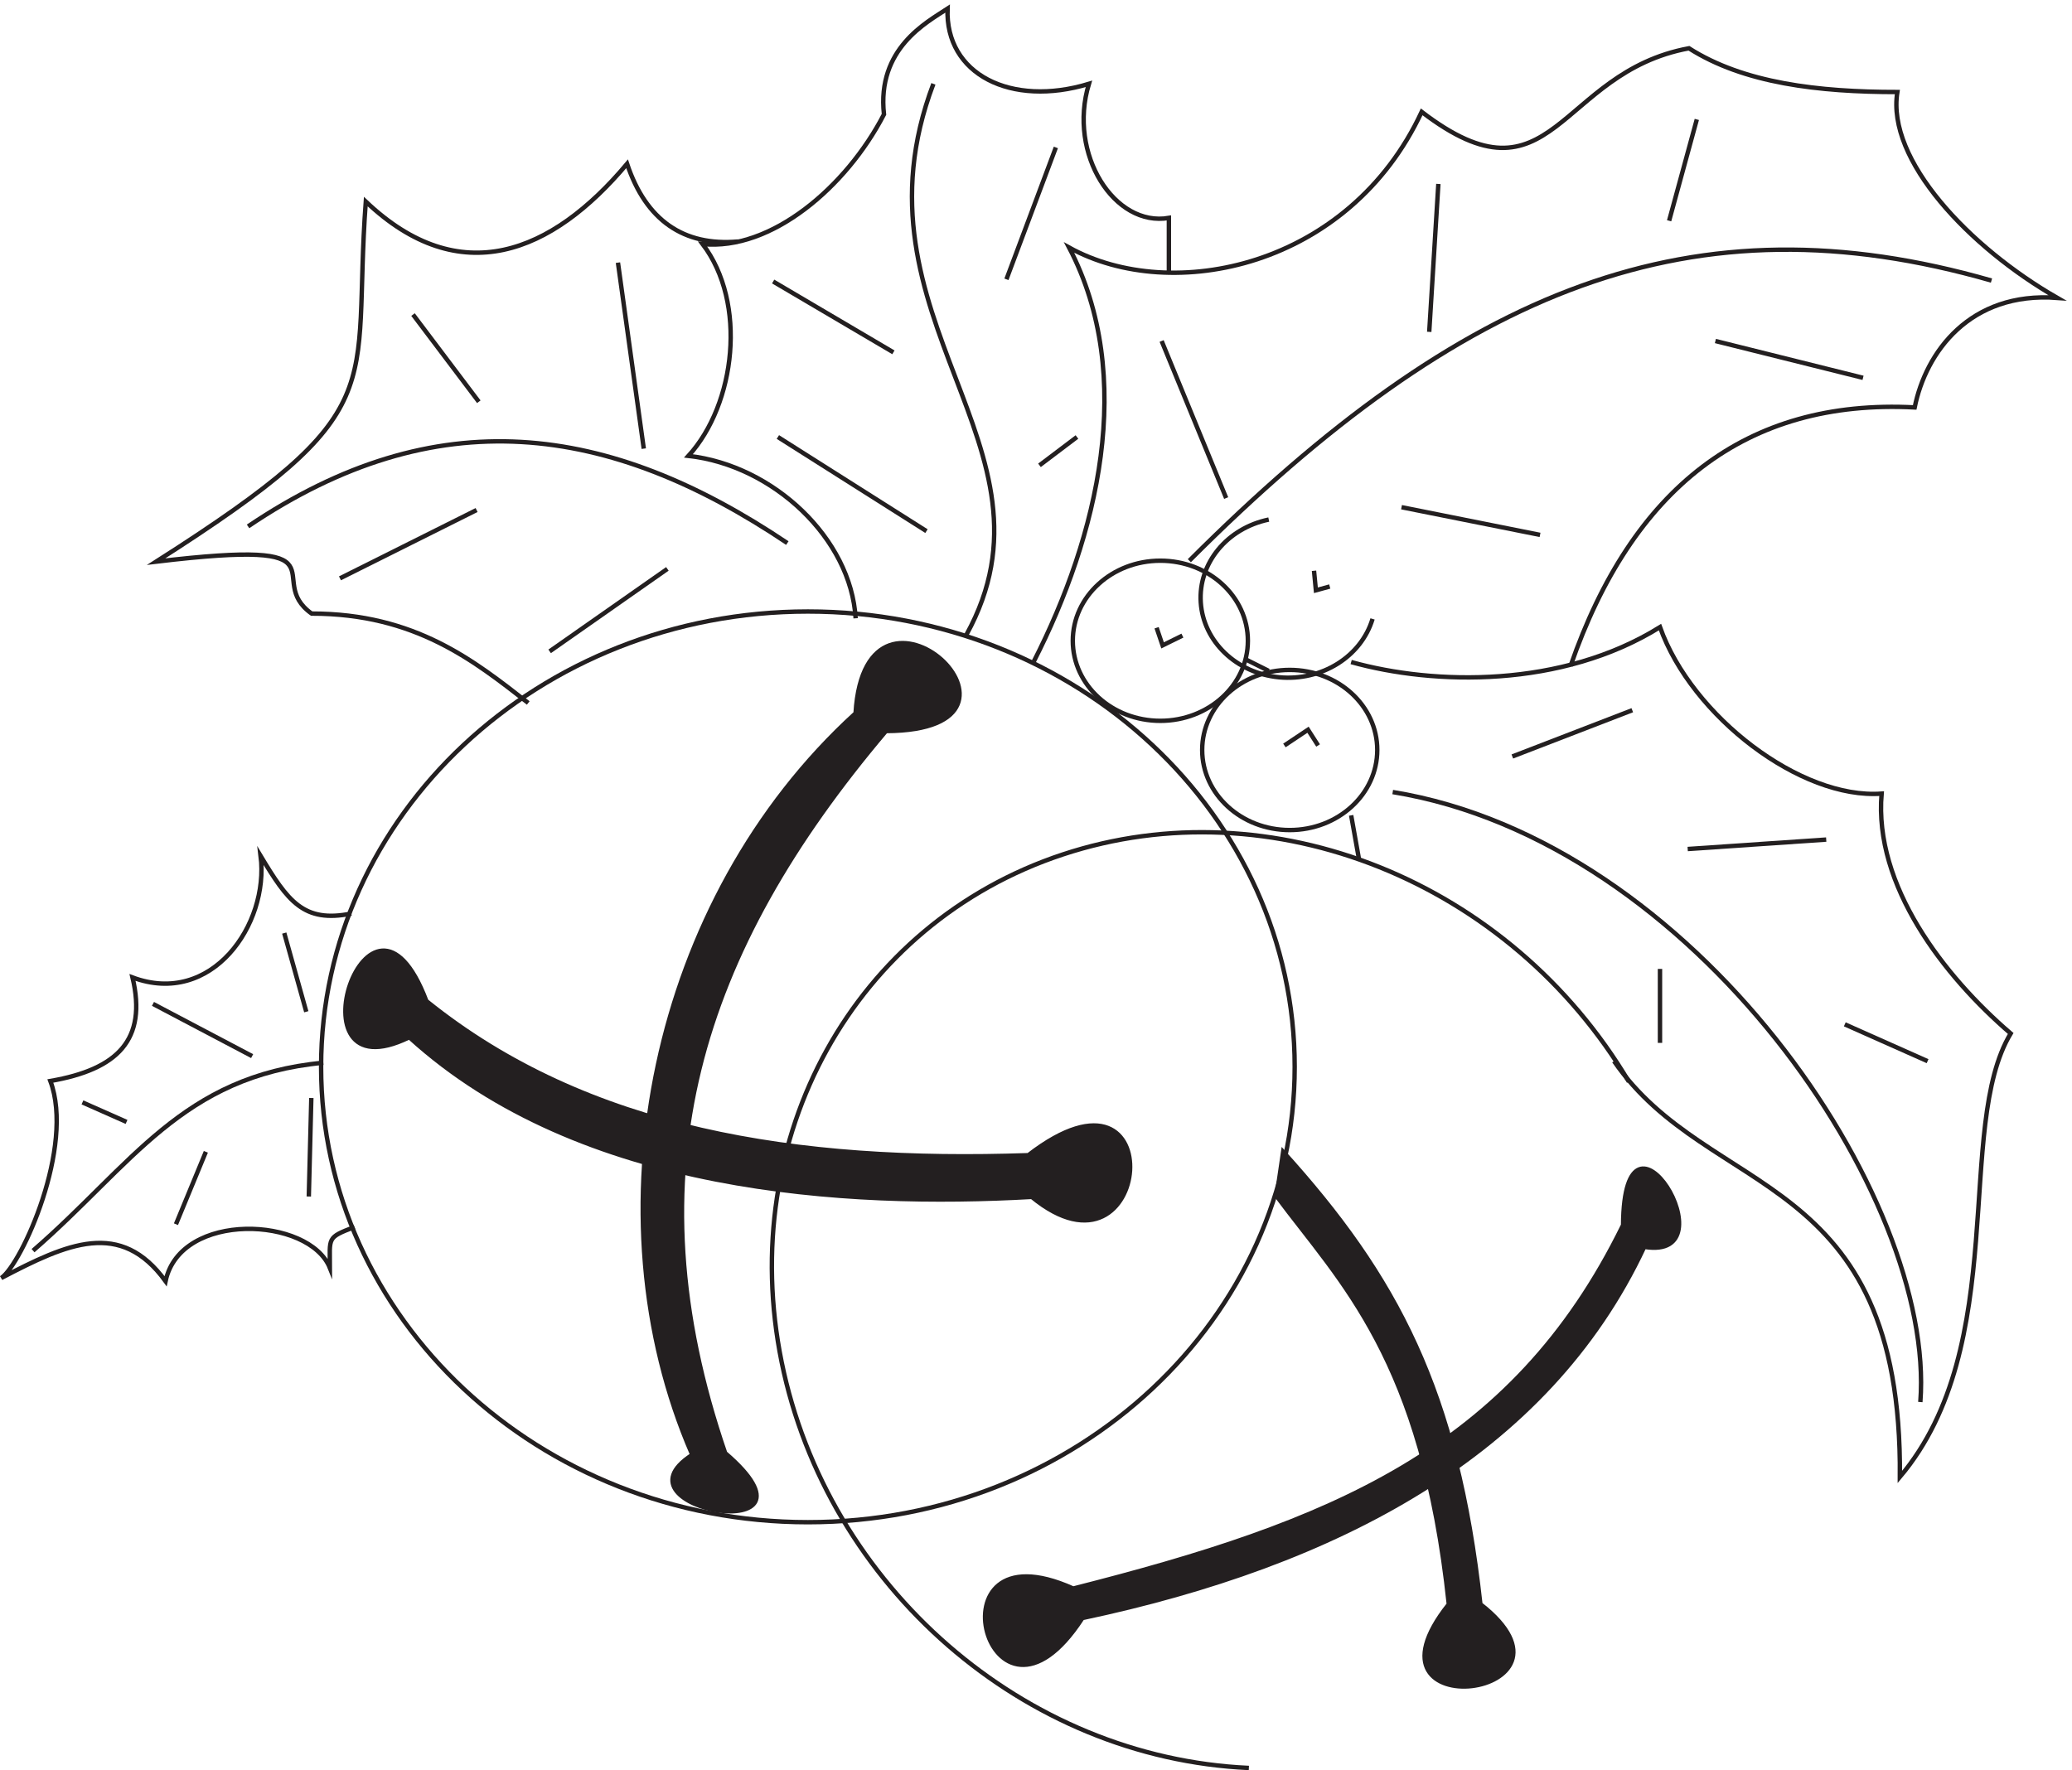 <svg xmlns="http://www.w3.org/2000/svg" xml:space="preserve" width="630.26" height="538.539"><path d="M1849.91 2650.88c614.88.01 1113.34-466.34 1113.34-1041.61 0-575.26-498.45-1041.61-1113.33-1041.61-614.87 0-1113.326 466.34-1113.33 1041.6-.004 575.27 498.45 1041.62 1113.32 1041.62z" style="fill:none;stroke:#231f20;stroke-width:10.08;stroke-linecap:butt;stroke-linejoin:miter;stroke-miterlimit:10;stroke-dasharray:none;stroke-opacity:1" transform="matrix(.133 0 0 -.133 -.295 538.606)"/><path d="M2858.45 5.531C2344.84 28.641 1894.63 419.79 1789.9 933.91c-104.72 514.12 166.15 1003.35 642.9 1161.16 476.76 157.8 1022.29-61.2 1294.78-519.79" style="fill:none;stroke:#231f20;stroke-width:10.08;stroke-linecap:butt;stroke-linejoin:miter;stroke-miterlimit:10;stroke-dasharray:none;stroke-opacity:1" transform="matrix(.133 0 0 -.133 -.295 538.606)"/><path d="M1957.68 2418.6C1488.96 1990.92 1346.4 1268.76 1584 722.281c-198-128.16 336.24-217.441 77.76 4.321C1441.44 1368.12 1602 1871.4 2028.96 2376.12c408.24 2.16-47.52 427.68-71.28 42.48" style="fill:#231f20;fill-opacity:1;fill-rule:evenodd;stroke:none" transform="matrix(.133 0 0 -.133 -.295 538.606)"/><path d="M1957.68 2418.6C1488.96 1990.92 1346.4 1268.76 1584 722.281c-198-128.16 336.24-217.441 77.76 4.321C1441.44 1368.12 1602 1871.4 2028.96 2376.12c408.24 2.16-47.52 427.68-71.28 42.48z" style="fill:none;stroke:#231f20;stroke-width:7.5;stroke-linecap:butt;stroke-linejoin:miter;stroke-miterlimit:10;stroke-dasharray:none;stroke-opacity:1" transform="matrix(.133 0 0 -.133 -.295 538.606)"/><path d="M2478.46 347.301c580.24 123.09 1062.44 373.758 1284.99 848.829 205.53-32.87-48.56 385.73-50.38 51.35-252.74-517.14-674.61-682.769-1256.27-830.23-342.78 153.91-193.14-400.64 21.66-69.949" style="fill:#231f20;fill-opacity:1;fill-rule:evenodd;stroke:none" transform="matrix(.133 0 0 -.133 -.295 538.606)"/><path d="M2478.46 347.301c580.24 123.09 1062.44 373.758 1284.99 848.829 205.53-32.87-48.56 385.73-50.38 51.35-252.74-517.14-674.61-682.769-1256.27-830.23-342.78 153.91-193.14-400.64 21.66-69.949Z" style="fill:none;stroke:#231f20;stroke-width:7.5;stroke-linecap:butt;stroke-linejoin:miter;stroke-miterlimit:10;stroke-dasharray:none;stroke-opacity:1" transform="matrix(.133 0 0 -.133 -.295 538.606)"/><path d="M3389.15 380.852c-53.63 487.757-191.58 748.268-453.14 1036.838l-15.37-104.46c147.91-199.4 334.21-370.21 393.8-932.968-230.2-289.34 349.13-213.981 74.71.59" style="fill:#231f20;fill-opacity:1;fill-rule:evenodd;stroke:none" transform="matrix(.133 0 0 -.133 -.295 538.606)"/><path d="M3389.15 380.852c-53.63 487.757-191.58 748.268-453.14 1036.838l-15.37-104.46c147.91-199.4 334.21-370.21 393.8-932.968-230.2-289.34 349.13-213.981 74.71.59z" style="fill:none;stroke:#231f20;stroke-width:7.5;stroke-linecap:butt;stroke-linejoin:miter;stroke-miterlimit:10;stroke-dasharray:none;stroke-opacity:1" transform="matrix(.133 0 0 -.133 -.295 538.606)"/><path d="M2353.68 1408.44c-528.48-18-1007.28 55.44-1375.2 352.08-133.199 352.08-324.718-223.92-40.32-84.96 391.68-356.4 1002.24-388.8 1423.44-365.04 277.2-227.52 329.04 357.84-7.92 97.92" style="fill:#231f20;fill-opacity:1;fill-rule:evenodd;stroke:none" transform="matrix(.133 0 0 -.133 -.295 538.606)"/><path d="M2353.68 1408.44c-528.48-18-1007.28 55.44-1375.2 352.08-133.199 352.08-324.718-223.92-40.32-84.96 391.68-356.4 1002.24-388.8 1423.44-365.04 277.2-227.52 329.04 357.84-7.92 97.92z" style="fill:none;stroke:#231f20;stroke-width:7.5;stroke-linecap:butt;stroke-linejoin:miter;stroke-miterlimit:10;stroke-dasharray:none;stroke-opacity:1" transform="matrix(.133 0 0 -.133 -.295 538.606)"/><path d="M805.68 1959.96c-109.442-22.32-145.442 28.8-207.36 131.76 19.442-157.68-112.32-345.6-293.039-277.92 33.84-142.56-33.84-210.24-187.922-236.88 56.161-149.76-65.52-419.04-112.32-450.72 151.199 79.2 272.883 134.64 375.84-7.2 33.84 161.28 329.043 147.6 375.84 30.24 0 69.84-7.918 69.12 56.16 93.6" style="fill:none;stroke:#231f20;stroke-width:10.08;stroke-linecap:butt;stroke-linejoin:miter;stroke-miterlimit:10;stroke-dasharray:none;stroke-opacity:1" transform="matrix(.133 0 0 -.133 -.295 538.606)"/><path d="M741.602 1618.68c-323.282-30.24-438.481-234.72-663.84-429.84M2655.98 2767.09c110.58 0 200.22-82 200.22-183.16 0-101.15-89.65-183.15-200.22-183.15-110.58 0-200.22 82.01-200.22 183.16 0 101.15 89.64 183.15 200.22 183.15z" style="fill:none;stroke:#231f20;stroke-width:10.08;stroke-linecap:butt;stroke-linejoin:miter;stroke-miterlimit:10;stroke-dasharray:none;stroke-opacity:1" transform="matrix(.133 0 0 -.133 -.295 538.606)"/><path d="M3141.34 2633.93c-26.02-86.39-116.54-142.88-213.96-133.52-97.42 9.37-173.13 81.84-178.94 171.29-5.81 89.45 59.98 169.62 155.51 189.47" style="fill:none;stroke:#231f20;stroke-width:10.08;stroke-linecap:butt;stroke-linejoin:miter;stroke-miterlimit:10;stroke-dasharray:none;stroke-opacity:1" transform="matrix(.133 0 0 -.133 -.295 538.606)"/><path d="M2951.9 2517.25c110.58 0 200.22-82 200.22-183.16-.01-101.15-89.65-183.15-200.23-183.15-110.57 0-200.21 82.01-200.21 183.16 0 101.15 89.64 183.15 200.22 183.15zm-304.46 96.47 13.68-40.32 45.36 22.32m300.96 148.32 4.32-44.64 31.68 8.64" style="fill:none;stroke:#231f20;stroke-width:10.08;stroke-linecap:butt;stroke-linejoin:miter;stroke-miterlimit:10;stroke-dasharray:none;stroke-opacity:1" transform="matrix(.133 0 0 -.133 -.295 538.606)"/><path d="m2939.76 2344.44 54 36 23.04-36m-166.32 197.28 53.28-26.64m188.64 20.16c190.08-53.28 481.68-59.76 706.32 79.92 72.72-204.48 322.56-394.56 506.88-380.88-18-210.24 142.56-417.6 295.2-548.64-128.88-213.84 1.44-712.8-253.44-1014.48 5.76 705.6-436.32 634.32-653.76 951.12" style="fill:none;stroke:#231f20;stroke-width:10.08;stroke-linecap:butt;stroke-linejoin:miter;stroke-miterlimit:10;stroke-dasharray:none;stroke-opacity:1" transform="matrix(.133 0 0 -.133 -.295 538.606)"/><path d="M3187.44 2237.88c689.76-112.32 1242.72-926.64 1206.72-1395.36M3092.4 2184.6l18-100.8m-743.76 452.88c145.44 285.12 235.44 650.88 80.64 946.8 235.44-130.32 640.8-45.36 806.4 310.32 300.96-230.4 311.04 90 611.28 145.44 125.28-79.92 295.92-100.08 476.64-100.08-25.2-155.52 164.88-355.68 365.76-470.88-200.88 15.12-300.96-125.28-326.16-250.56-385.92 20.16-646.56-185.76-786.96-591.12" style="fill:none;stroke:#231f20;stroke-width:10.08;stroke-linecap:butt;stroke-linejoin:miter;stroke-miterlimit:10;stroke-dasharray:none;stroke-opacity:1" transform="matrix(.133 0 0 -.133 -.295 538.606)"/><path d="M2722.32 2767.09c626.4 626.39 1152.72 836.64 1834.56 640.8M190.801 1527.96l100.801-44.64m181.437-68.4-68.398-165.6m-52.563 504 226.801-119.52m135.359-95.76-5.758-225.36m-56.16 602.64 50.399-180M2658.96 3269.64l147.6-359.28m485.28 718.56-20.88-338.4m612 486-63.36-231.84m-612-655.2 316.8-63.36m401.04 443.52 337.68-84.24m-527.76-760.32-274.32-105.84m717.84-190.08-316.8-21.6m548.64-485.28-189.36 84.24m-422.64 126.72v-169.2m-1839.6 971.28c-10.8 182.88-188.64 349.92-382.32 371.52 108 118.8 134.64 349.92 32.4 484.56 156.24-15.84 328.32 129.6 414.72 296.64-16.56 150.48 97.2 210.24 145.44 241.92-5.76-150.48 145.44-226.08 323.28-172.08-48.96-161.28 59.04-328.32 182.88-306.72v-123.84" style="fill:none;stroke:#231f20;stroke-width:10.08;stroke-linecap:butt;stroke-linejoin:miter;stroke-miterlimit:10;stroke-dasharray:none;stroke-opacity:1" transform="matrix(.133 0 0 -.133 -.295 538.606)"/><path d="M2136.96 3857.88c-204.48-538.56 312.48-829.44 75.6-1260m-431.28 452.16 339.84-215.28m-350.64 570.96 275.04-162m371.52 468.72L2304 3410.76m161.28-360.72-85.68-64.8m-1169.28-543.6c-123.84 96.48-258.48 204.48-495.359 204.48-113.039 80.64 96.48 172.8-355.68 118.8 549.36 349.92 447.117 385.2 479.52 823.68 215.279-204.48 425.519-118.8 597.599 86.4 43.2-129.6 129.6-188.64 253.44-177.84" style="fill:none;stroke:#231f20;stroke-width:10.08;stroke-linecap:butt;stroke-linejoin:miter;stroke-miterlimit:10;stroke-dasharray:none;stroke-opacity:1" transform="matrix(.133 0 0 -.133 -.295 538.606)"/><path d="M569.52 2845.56c430.56 290.88 824.4 236.88 1233.36-38.16m-856.079 522.72 150.479-199.44m-5.04-247.68-312.478-156.24m635.758 722.16 59.04-425.52m54-275.04-269.28-188.64" style="fill:none;stroke:#231f20;stroke-width:10.08;stroke-linecap:butt;stroke-linejoin:miter;stroke-miterlimit:10;stroke-dasharray:none;stroke-opacity:1" transform="matrix(.133 0 0 -.133 -.295 538.606)"/></svg>

